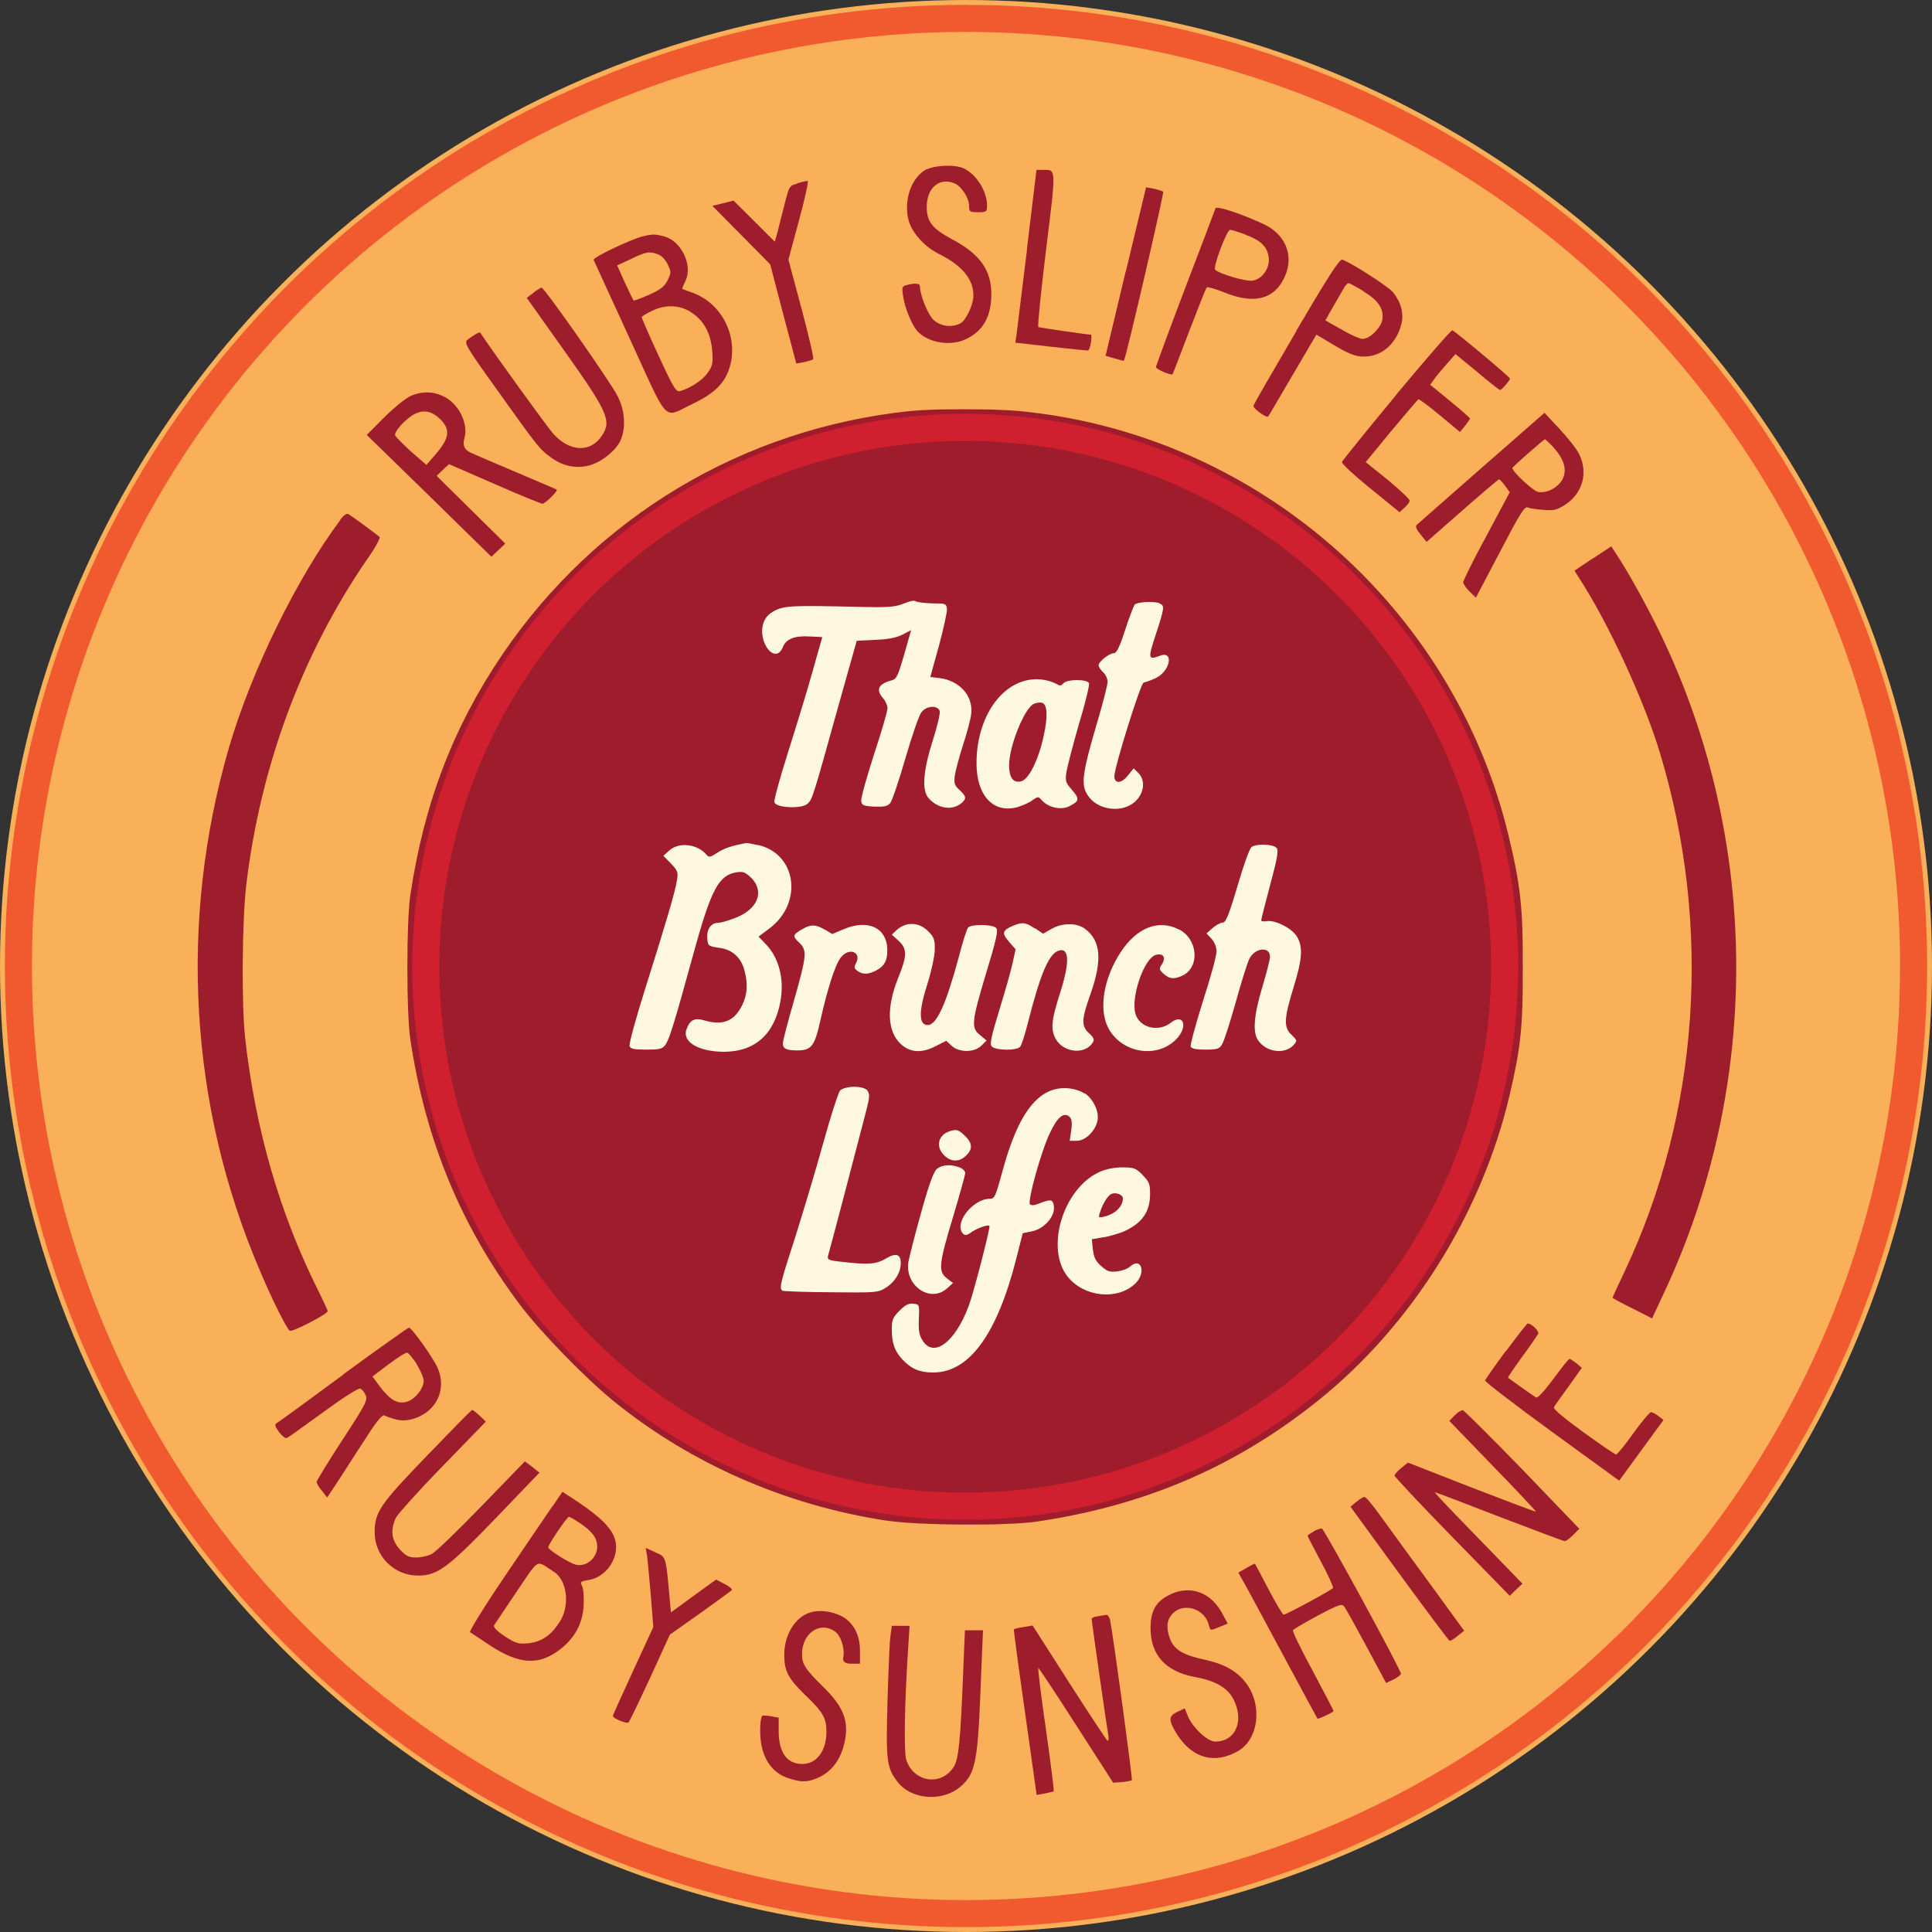 <?xml version="1.0" encoding="UTF-8"?>
<svg id="Layer_2" data-name="Layer 2" xmlns="http://www.w3.org/2000/svg" viewBox="0 0 125 125">
  <rect x="0" y="0" width="125" height="125" fill="#333333" stroke="none"/>
  <defs>
    <style>
      .cls-1 {
        stroke: #f1592f;
      }

      .cls-1, .cls-2 {
        fill: none;
        stroke-width: 1.75px;
      }

      .cls-3 {
        fill: #faaf59;
      }

      .cls-3, .cls-4, .cls-5, .cls-6 {
        stroke-width: 0px;
      }

      .cls-4 {
        fill: #fdf8de;
      }

      .cls-5 {
        fill: #9e1d2c;
      }

      .cls-6 {
        fill: #9e1c2c;
      }

      .cls-2 {
        stroke: #d02030;
      }
    </style>
  </defs>
  <g id="Layer_1-2" data-name="Layer 1">
    <g id="logo-ruby-slipper">
      <circle class="cls-3" cx="62.5" cy="62.5" r="62.5"/>
      <circle class="cls-1" cx="62.5" cy="62.5" r="61.31"/>
      <path class="cls-5" d="M59.97,10.94c-.99.49-1.53,2-1.18,3.33.22.79,1.02,1.69,1.94,2.15,1.51.75,2.25,1.63,2.25,2.71,0,.58-.48,1.6-.84,1.79-.56.3-1.31.19-1.76-.24-.36-.36-.86-1.61-.86-2.15,0-.2-.3-.23-.85-.09-.3.07-.33.14-.24.72.1.73.55,1.84.92,2.26.68.75,2.12,1.01,3.13.53,1.12-.52,1.66-1.47,1.66-2.92,0-1.56-.75-2.61-2.58-3.57-1.25-.68-1.6-1.12-1.6-2.07,0-1.22.79-1.92,1.77-1.54.48.19.97.95.97,1.48,0,.37.04.4.58.4s.58-.03.58-.43c0-.91-.65-1.97-1.47-2.39-.52-.27-1.8-.24-2.41.04Z"/>
      <path class="cls-5" d="M66.45,16.13c-.35,2.84-.66,5.36-.69,5.59l-.07.45,2.29.26c1.25.14,2.35.26,2.42.24.13,0,.3-1.02.17-1.02-.24,0-3.31-.45-3.39-.49-.06-.03.17-2.29.5-5,.66-5.33.66-5.17-.17-5.17h-.45l-.62,5.14Z"/>
      <path class="cls-5" d="M51.59,11.88c-.52.13-.53.16-.84,1.38-.17.69-.39,1.51-.46,1.82l-.16.56-1.33-1.33-1.34-1.33-.68.17-.69.17,1.87,1.89,1.87,1.89.84,3.21.85,3.21.5-.09c.27-.06.55-.14.59-.19.06-.06-.29-1.53-.75-3.27l-.85-3.17.69-2.56c.39-1.43.63-2.55.55-2.54s-.39.07-.68.16Z"/>
      <path class="cls-5" d="M72.83,17.57l-1.3,5.45.58.17c.32.1.58.17.61.14.13-.16,2.61-10.86,2.54-10.93-.06-.04-.33-.13-.61-.19l-.5-.09-1.31,5.45Z"/>
      <path class="cls-5" d="M78.64,13.48c-.03.1-.91,2.42-1.96,5.16-1.04,2.74-1.89,5.04-1.89,5.11,0,.14.98.56,1.08.46.01-.01.5-1.28,1.07-2.78.58-1.51,1.08-2.78,1.14-2.84.06-.04.56.1,1.11.32,1.82.75,3.07.5,3.77-.69.84-1.43.36-2.95-1.14-3.69-1.4-.66-3.11-1.24-3.18-1.05ZM80.57,15.18c.98.36,1.41.76,1.51,1.44.12.71-.43,1.48-1.08,1.54-.46.04-2.09-.43-2.38-.71-.16-.14.75-2.58.97-2.58.07,0,.52.13.98.3Z"/>
      <path class="cls-5" d="M41.59,15.29c-.79.2-3.26,1.37-3.18,1.53.03.07,1.08,2.36,2.33,5.08,2.59,5.65,2.13,5.16,4.05,4.24,1.45-.69,2.12-1.35,2.43-2.42.56-1.93-.5-4.08-2.39-4.77-.36-.13-.66-.24-.69-.26-.01-.01.07-.23.2-.49.5-1.01-.23-2.58-1.35-2.9-.59-.16-.78-.16-1.4-.01ZM42.58,16.46c.22.07.49.36.62.65.23.48.23.53,0,1.01-.2.42-.45.61-1.2.95-.53.23-.98.4-1.01.37-.03-.03-.27-.55-.56-1.15l-.5-1.12.91-.42c.97-.48,1.2-.5,1.74-.29ZM44.8,20.26c.76.52,1.2,1.35,1.28,2.45.06.75.03.95-.27,1.38-.32.48-1.11,1.01-1.79,1.21-.27.09-.42-.14-1.41-2.29-.61-1.31-1.09-2.42-1.09-2.49,0-.06.32-.24.69-.42.89-.43,1.84-.37,2.59.16Z"/>
      <path class="cls-5" d="M83.88,21.41c-1.51,2.58-2.77,4.75-2.78,4.85-.04.16.85.81.95.69.03-.03.73-1.24,1.58-2.68l1.54-2.62.89.53c1.21.73,1.61.89,2.2.89,1.09,0,2.02-.76,2.38-1.99.22-.73.03-1.51-.53-2.19-.33-.37-2.59-1.84-3.26-2.09-.17-.07-.91,1.08-2.98,4.6ZM88.21,18.85c.98.59,1.35,1.15,1.22,1.87-.12.53-.81,1.21-1.28,1.21-.16,0-.78-.27-1.35-.61l-1.05-.59.46-.81c.26-.45.56-.98.69-1.2.12-.23.27-.4.35-.4.06,0,.5.23.97.52Z"/>
      <path class="cls-5" d="M34.51,18.95l-.43.32,2.35,3.31c2.91,4.09,3.15,4.64,2.52,5.6-.73,1.11-2.05,1.08-3.13-.09-.32-.33-3.98-5.39-4.75-6.57-.04-.06-.46.17-.82.46-.24.19-.12.42,1.93,3.27,2.58,3.62,2.75,3.83,3.43,4.32.76.58,1.63.76,2.46.56.82-.2,1.82-.99,2.1-1.69.33-.78.26-1.89-.2-2.79-.39-.82-4.75-7.04-4.93-7.04-.04,0-.29.14-.53.33Z"/>
      <path class="cls-5" d="M90.35,25.53c-1.92,2.32-3.5,4.28-3.53,4.36-.03.1.79.86,1.84,1.71l1.89,1.54.33-.3c.19-.17.33-.37.32-.46,0-.09-.63-.68-1.41-1.33l-1.43-1.15,1.66-2.02c.91-1.09,1.7-2.02,1.76-2.05.04-.01.68.45,1.38,1.04l1.3,1.08.32-.39c.17-.22.32-.43.33-.48,0-.04-.58-.55-1.3-1.14l-1.28-1.05.27-.37c.14-.2.52-.65.82-.99l.55-.62,1.4,1.15c.76.65,1.43,1.17,1.48,1.17.12,0,.63-.61.65-.73,0-.1-3.53-3.05-3.73-3.13-.07-.03-1.7,1.84-3.62,4.15Z"/>
      <path class="cls-5" d="M26.47,25.68c-.32.16-1.07.78-1.66,1.37l-1.08,1.09,4.03,3.93,4.03,3.95.45-.42.45-.43-2.22-2.19-2.22-2.19.4-.39.4-.37,2.94,1.28c1.61.71,3.01,1.28,3.11,1.28.17,0,1.02-.84.92-.91-.03-.03-1.2-.52-2.58-1.11-1.38-.58-2.75-1.17-3.04-1.31q-.52-.26-.37-.84c.12-.42.1-.72-.01-1.15-.49-1.6-2.1-2.32-3.56-1.6ZM28.44,27.08c.73.69.66,1.27-.29,2.35l-.56.65-.98-.85c-.53-.48-.99-.95-1.04-1.05-.1-.26.75-1.17,1.33-1.43.55-.24,1.04-.14,1.54.33Z"/>
      <path class="cls-5" d="M95.86,30.27c-2.23,1.96-4.13,3.63-4.21,3.7-.09.09,0,.3.26.61l.39.48,2.3-2.02c1.27-1.12,2.35-2.03,2.39-2.03s.22.19.39.42l.3.42-1.5,2.81c-.84,1.54-1.51,2.9-1.51,3.01s.19.39.42.61l.4.39,1.56-2.97c1.27-2.43,1.58-2.95,1.79-2.87.13.06.59.13,1.02.16.68.06.88,0,1.4-.33,1.14-.75,1.51-2.07.91-3.28-.16-.33-.73-1.05-1.27-1.63l-.97-1.04-4.08,3.57ZM100.51,28.95c.69.76.89,1.44.59,2.05-.3.56-1.05.95-1.61.82-.33-.09-1.64-1.3-1.64-1.54,0-.07,2.03-1.86,2.12-1.86.01,0,.27.24.55.53Z"/>
      <circle class="cls-4" cx="62.45" cy="62.55" r="36.08"/>
      <path class="cls-6" d="M58.82,26.6c-10.75,1.14-20.27,6.84-26.32,15.75-3.17,4.68-5.06,9.6-5.95,15.55-.26,1.73-.26,7.63,0,9.36.98,6.51,3.27,12.06,7.07,17.13,1.38,1.83,4.28,4.81,6.14,6.31,4.95,4,11.03,6.67,17.5,7.67,2.1.33,7.89.37,9.87.07,7.03-1.05,12.88-3.58,18.21-7.87,6.02-4.85,10.54-12.08,12.33-19.71.73-3.11.86-4.39.86-8.28s-.14-5.27-.95-8.61c-3.6-14.81-16.39-25.9-31.59-27.37-1.79-.17-5.52-.17-7.17,0ZM59.34,38.92c.06.06.5.1.99.12.85,0,.89.01.94.36.01.2-.22,1.27-.52,2.38l-.56,2.02.59.07c1.33.17,2.22,1.19,2.05,2.36-.04.33-.27,1.21-.52,1.96-.24.75-.48,1.64-.53,1.97-.07.52-.03.65.3.95.45.42.46.56.13.85-.59.5-1.53.37-2.13-.32-.45-.5-.36-1.76.27-3.73.29-.91.49-1.76.45-1.9-.13-.4-.85-.36-1.18.07-.16.19-.62,1.54-1.04,2.98-.42,1.45-.86,2.76-.99,2.91-.17.2-.4.24-1.02.22-.71-.04-.81-.09-.85-.36-.03-.19.35-1.53.82-2.99.49-1.48.88-2.82.88-3.01s-.13-.48-.29-.66c-.48-.55-.3-.91.52-1.14.36-.09.43-.24.85-1.68l.45-1.58-.58.3c-.4.2-.95.3-1.77.33l-1.17.06-1.18,4.19c-1.67,6.02-1.7,6.08-2,6.35-.39.36-2.07.27-2.15-.1-.03-.14.37-1.6.89-3.24.52-1.64,1.24-3.99,1.58-5.21l.63-2.23-.79-.04c-1.01-.06-1.56.16-1.77.71-.49,1.15-1.66-.36-1.24-1.6.12-.33.33-.58.73-.78.62-.32,1.11-.35,5.62-.24,1.57.04,2.15,0,2.59-.17.66-.26.85-.29.99-.14ZM75.04,39.05c.32.13.3.29-.26,2-.52,1.58-.5,1.66.26,1.38.96-.37.66,1.05-.32,1.47-.29.13-.62.24-.73.27-.2.06-1.89,5.46-1.89,6.05,0,.5.45.49.86-.03l.39-.48.3.3c.36.36.4.94.12,1.44-.68,1.25-2.82,1.15-3.49-.16-.33-.63-.2-1.45.65-4.35.4-1.34.73-2.61.73-2.82,0-.2-.13-.49-.29-.63-.16-.14-.29-.35-.29-.45,0-.23.69-.78.99-.78.17,0,.37-.39.72-1.48.26-.81.55-1.55.62-1.66.16-.17,1.21-.24,1.61-.09ZM68.31,44.22c.26.17.33.17.48,0,.23-.29,1.57-.29,1.67-.01.04.1-.24,1.3-.65,2.63-.39,1.35-.75,2.75-.81,3.1-.09.59-.06.69.36,1.17.5.58.48.72-.17,1.05-.53.27-1.34.1-1.77-.37-.24-.27-.26-.27-.63-.01-.2.16-.66.35-.99.45-1.54.4-2.62-.76-2.62-2.85,0-3.24,1.93-5.7,4.25-5.41.32.04.72.16.89.27ZM49.05,54.67c2.51.58,2.92,3.77.72,5.41l-.69.52.43.45c.89.89,1.25,2.29.98,3.76-.4,2.13-1.66,3.24-3.66,3.24-1.66-.01-2.72-.65-2.41-1.47.23-.6.53-.75,1.15-.56,1.22.36,1.97.04,2.48-1.05.3-.68.35-1.28.12-2.17-.22-.85-.78-1.37-1.66-1.48-.69-.1-.71-.12-.75-.62-.04-.58.24-.99.69-.99.16,0,.63-.13,1.07-.3,1.5-.55,1.97-1.71,1.09-2.61-.39-.37-.52-.43-.97-.36-1.14.19-1.63,1.09-2.78,5.28-1.21,4.41-1.54,5.48-1.8,5.87-.2.27-.36.32-1.24.32-.79,0-1.02-.04-1.09-.23-.04-.13.39-1.73.97-3.57,1.35-4.28,2-6.45,2.1-7.17.09-.5.04-.62-.39-1.07l-.49-.5.4-.36c.63-.55,1.81-.4,2.39.29.16.19.24.17.72-.14.45-.29.97-.46,1.89-.62.04,0,.36.06.72.14ZM82.6,54.86c.13.16.04.69-.42,2.39-.32,1.19-.58,2.23-.58,2.29,0,.07.16.09.35.06.53-.1,1.63.45,1.96.99.4.68.36,1.43-.22,3.3-.62,2.03-.65,2.58-.12,3.07.37.36.37.37.13.65-.58.63-1.77.48-2.3-.3-.37-.52-.27-1.64.27-3.44.27-.91.5-1.79.5-1.97,0-.69-.99-.58-1.34.14-.13.26-.53,1.54-.89,2.85-.37,1.31-.76,2.52-.88,2.69-.17.29-.33.33-1.08.33-.61,0-.88-.06-.94-.2-.04-.12.32-1.43.79-2.94.49-1.5.88-2.94.88-3.21,0-.29-.13-.6-.32-.82l-.33-.35.4-.35c.22-.19.52-.35.65-.35.2,0,.4-.49.96-2.38.42-1.43.79-2.45.92-2.52.36-.22,1.4-.17,1.58.06ZM60.09,60.29c.35.36.4.53.39,1.18-.01.4-.22,1.37-.46,2.13-.59,1.83-.59,2.72,0,2.72s1.2-1.38,2.03-4.46c.23-.91.5-1.74.58-1.84.2-.24,1.61-.23,1.83.03.13.16-.01.79-.65,2.89-.96,3.2-.99,3.56-.4,4.03l.42.35-.33.33c-.45.46-1.45.46-1.93.01l-.35-.32-.71.36c-.91.46-1.64.4-2.25-.17-.86-.83-.92-2.35-.14-4.28.58-1.43.58-1.87.01-2.39l-.43-.39.32-.3c.62-.56,1.47-.52,2.07.12ZM66.97,60.06l.52.35.52-.3c.69-.4,1.64-.42,2.17-.03,1.04.76,1.15,2,.4,4.16-.62,1.74-.63,2.13-.12,2.61.32.29.36.42.24.6-.5.82-1.93.66-2.41-.26-.33-.63-.26-1.22.33-3.05.6-1.91.56-2.86-.13-2.63-.62.19-1.18,1.5-1.97,4.61-.2.79-.43,1.53-.52,1.61-.22.26-1.61.24-1.84-.03-.13-.16-.03-.63.49-2.33.36-1.17.75-2.53.86-3.04l.2-.91-.43-.49c-.48-.55-.43-.73.23-1.02.63-.27.84-.24,1.44.16ZM53.36,60.14l.49.29.69-.29c1.61-.71,2.87-.12,2.87,1.35,0,.68-.2,1.02-.72,1.3-.52.27-.88.27-1.21.03-.22-.16-.23-.24-.1-.5.39-.73-.45-1.05-.98-.37-.36.45-.86,2.02-1.31,4.02-.37,1.7-.59,1.99-1.48,1.99-.73,0-.96-.1-.96-.46,0-.14.32-1.4.72-2.76.82-2.89.86-3.25.36-3.73-.46-.43-.46-.52.12-.86.59-.36.92-.36,1.53.01ZM76.28,60.13c1.21.62,1.37,2.39.27,2.97-.55.27-.88.26-1.27-.1-.29-.27-.3-.33-.1-.62.27-.43.09-.73-.39-.6-.75.19-1.61,2.65-1.34,3.76.23.94,1.48,1.28,2.3.63.85-.66,1.14.29.33,1.09-1.28,1.28-3.59.85-4.41-.82-.58-1.21-.26-3.14.82-4.81,1.05-1.61,2.45-2.17,3.77-1.5ZM56.13,70.58c.14.19.14.37-.04,1.11-.22.86-2.33,8.94-2.51,9.54-.07.27,0,.32.98.42,1.63.19,2.15.14,2.75-.22.66-.39.97-.3.97.3s-.39,1.24-1.01,1.61c-.46.29-.65.3-3.5.27-1.64-.01-3.05-.06-3.14-.1-.23-.14-.16-.45.81-3.43.5-1.6,1.33-4.33,1.81-6.08.48-1.74.98-3.28,1.09-3.43.3-.32,1.51-.35,1.79-.01ZM70.2,70.74c.56.4.92,1.19.81,1.76-.14.68-.79,1.31-1.34,1.31h-.46l.1-.69c.07-.53.03-.73-.13-.88-.36-.29-.76.03-1.24,1.04-.55,1.12-1.48,4.43-1.3,4.64.09.09.3.07.61-.06.76-.3.89-.27.94.23.06.63-.65,1.43-1.44,1.58l-.58.12-.4,1.58c-1.25,4.95-3.05,7.43-5.39,7.43-.86,0-1.41-.22-1.99-.84-.5-.53-.69-1.05-.69-1.94,0-.63.06-.78.5-1.22.37-.37.59-.49.89-.45.4.04.4.06.36.98-.03.73.01,1.04.24,1.4.72,1.15,2.1.12,2.98-2.22.3-.78,1.35-4.84,1.35-5.17,0-.16-.76.1-1.15.37-.29.22-.43.23-.55.12-.65-.65.61-2.27,1.73-2.27.3,0,.37-.16.79-1.71,1.04-3.9,2.38-5.59,4.26-5.44.39.03.88.19,1.08.35ZM62.46,73.52c.49.47.48.89-.04,1.32-.4.36-.94.32-1.34-.1-.53-.52-.4-1.24.26-1.51.52-.2.68-.16,1.12.29ZM62.08,75.53c.2.07.37.24.37.36,0,.13-.36,1.41-.79,2.85-.92,3.04-.97,3.54-.39,3.97l.39.3-.4.36c-1.08.95-2.72-.19-2.49-1.71.06-.32.42-1.76.82-3.18.5-1.81.81-2.66,1.02-2.85.33-.27.91-.32,1.47-.1ZM73.92,76.02c.43.43.49.58.49,1.22,0,1.18-.52,1.91-1.73,2.45-.36.14-.97.33-1.35.37l-.69.12.07.65c.06.52.17.76.53,1.08.4.36.56.4,1.04.35.32-.04.68-.17.82-.3.75-.68,1.08.39.35,1.09-1.14,1.09-3.28.88-4.35-.42-1.5-1.83-.33-5.74,2.05-6.81.37-.17.94-.29,1.45-.29.76,0,.88.04,1.33.49Z"/>
      <path class="cls-6" d="M66.85,45.56c-.62.37-1.56,2.75-1.56,3.95,0,.81.27,1.17.78,1.04.49-.12,1.12-1.38,1.45-2.91.3-1.33.24-2.13-.14-2.18-.16-.03-.4.03-.53.1Z"/>
      <path class="cls-6" d="M71.88,77.26c-.24.14-.56.66-.73,1.24-.09.26-.06.3.23.23.75-.16,1.27-.65,1.27-1.2,0-.24-.49-.42-.76-.27Z"/>
      <circle class="cls-2" cx="62.45" cy="62.55" r="34.9"/>
      <path class="cls-5" d="M22.03,33.63c-2.82,3.76-5.76,9.77-7.22,14.75-3.26,11.26-2.56,23.15,2,33.82.82,1.94,1.74,3.77,1.94,3.9.16.1,2.45-1.08,2.45-1.27,0-.06-.29-.68-.63-1.37-2.46-4.91-4.06-10.43-4.71-16.31-.24-2.23-.2-7.46.07-9.87.92-7.71,3.6-14.94,7.82-21.09.52-.73.88-1.4.81-1.45-.22-.19-1.84-1.38-2.02-1.48-.1-.07-.32.09-.52.36Z"/>
      <path class="cls-5" d="M103.05,36.13l-1.18.79.24.39c1.9,2.88,4.26,7.98,5.29,11.41,3.39,11.21,2.55,23.32-2.29,33.55-.43.91-.78,1.66-.78,1.69s.58.35,1.28.69l1.28.65.75-1.61c6.31-13.41,6.25-29.18-.14-42.54-.89-1.86-2.18-4.19-2.95-5.34l-.3-.46-1.2.79Z"/>
      <path class="cls-5" d="M97.43,87.4c-.72.98-1.33,1.84-1.34,1.92-.03.07,1.92,1.57,4.31,3.31l4.36,3.17,1.43-1.96,1.44-1.97-.32-.24c-.17-.14-.39-.26-.49-.26-.09,0-.61.62-1.15,1.37-.53.75-1.04,1.37-1.11,1.37-.06,0-1.02-.65-2.12-1.45-1.25-.91-1.97-1.51-1.9-1.61.04-.1.48-.71.95-1.35l.85-1.2-.33-.29c-.19-.14-.39-.27-.46-.29-.06,0-.53.59-1.05,1.3-.59.79-1.01,1.25-1.11,1.2-.14-.07-1.61-1.12-1.82-1.28-.03-.03.39-.63.91-1.35.53-.72.99-1.4,1.04-1.5.07-.17-.43-.66-.68-.66-.04,0-.68.81-1.41,1.8Z"/>
      <path class="cls-5" d="M22.22,88.93c-2.26,1.67-4.19,3.08-4.31,3.14-.16.1-.13.2.14.58.19.24.4.43.5.39.09-.03,1.15-.79,2.36-1.67,1.25-.92,2.28-1.57,2.39-1.53.12.04.27.23.36.43.14.32,0,.59-1.51,2.9-.92,1.41-1.67,2.64-1.67,2.72.01.09.16.35.36.58l.33.42.94-1.43c.5-.78,1.28-2,1.74-2.69.48-.76.89-1.24.99-1.2.86.36,1.27.4,1.86.24,1.5-.43,2.22-1.86,1.63-3.27-.27-.65-1.69-2.64-1.87-2.64-.07,0-1.99,1.37-4.25,3.02ZM26.95,88.25c.24.39.46.88.46,1.09,0,.53-.61,1.25-1.15,1.37-.56.13-1.02-.14-1.66-.97l-.5-.68,1.04-.79c.58-.43,1.12-.78,1.2-.75.09.01.36.35.62.72Z"/>
      <path class="cls-5" d="M27.64,94.17c-3.07,3.18-3.39,3.66-3.4,4.96,0,1.56,1.25,2.81,2.81,2.81,1.25,0,1.93-.5,5.06-3.75l2.79-2.91-.46-.37-.48-.36-2.79,2.88c-1.53,1.58-2.98,2.98-3.23,3.11-.24.13-.71.23-1.02.23-.48,0-.65-.1-1.05-.52-.55-.61-.62-1.25-.26-2.05.13-.24,1.48-1.76,3.03-3.34l2.79-2.88-.4-.39c-.22-.2-.43-.37-.48-.37s-1.35,1.33-2.91,2.95Z"/>
      <path class="cls-5" d="M94.12,91.57l-.35.36,2.82,2.92c1.56,1.6,2.81,2.94,2.78,2.95-.01.03-1.89-.68-4.16-1.56l-4.12-1.61-.43.35c-.23.19-.43.4-.43.49-.01.07,1.67,1.86,3.72,3.96l3.73,3.82.4-.39.42-.4-1.08-1.11c-.59-.62-1.89-1.94-2.88-2.97-.98-1.01-1.76-1.83-1.7-1.83s1.93.71,4.16,1.58c2.25.86,4.15,1.58,4.24,1.58s.33-.19.55-.4l.39-.4-3.67-3.82c-2.03-2.09-3.77-3.82-3.86-3.85-.1-.01-.33.13-.52.32Z"/>
      <path class="cls-5" d="M35.75,97.44c-.35.5-1.71,2.52-3.05,4.49s-2.36,3.63-2.29,3.67.65.43,1.28.85c1.89,1.24,3.17,1.33,4.54.27.95-.73,1.47-1.67,1.53-2.84.03-.55-.01-1.09-.1-1.27-.14-.27-.1-.3.45-.39,1.15-.2,1.99-1.48,1.69-2.59-.23-.82-1.07-1.61-3.04-2.87l-.37-.24-.62.91ZM37.56,98.57c.79.55,1.08.95,1.08,1.51-.01.73-.72,1.33-1.4,1.15-.4-.1-1.77-.95-1.77-1.12s1.21-1.97,1.34-1.97c.07,0,.4.2.75.43ZM35.82,101.68c.88.56,1.08,2.18.39,3.26-.55.86-1.18,1.3-2.05,1.38-.63.06-.79.01-1.51-.46-.52-.35-.75-.59-.68-.71.06-.09.71-1.07,1.45-2.16,1.51-2.22,1.22-2.07,2.39-1.31Z"/>
      <path class="cls-5" d="M87.75,97.17l-.37.32,3.15,4.32c1.74,2.38,3.21,4.34,3.26,4.35.06.01.29-.12.52-.32l.42-.33-2.35-3.23c-1.3-1.76-2.71-3.72-3.15-4.32-.45-.62-.86-1.11-.95-1.11-.07,0-.32.14-.52.32Z"/>
      <path class="cls-5" d="M85,99.09c-.23.12-.4.24-.4.27,0,.04.39.79.86,1.67.48.88.82,1.66.79,1.71-.09.14-3.04,1.73-3.2,1.73-.06,0-.5-.73-.97-1.63-.46-.88-.86-1.63-.88-1.66s-.27.1-.56.27l-.52.3.42.75c.23.4,1.37,2.52,2.54,4.7,1.17,2.18,2.15,3.98,2.16,4,.04.04.91-.36,1.04-.48.03-.01-.58-1.17-1.33-2.58-.76-1.4-1.34-2.59-1.3-2.66s.76-.5,1.61-.95c1.44-.76,1.56-.79,1.73-.56.1.14.75,1.31,1.44,2.59l1.25,2.33.48-.23c.26-.13.48-.29.48-.37,0-.26-4.96-9.35-5.11-9.39-.07-.03-.32.06-.53.17Z"/>
      <path class="cls-5" d="M41.87,100.7c.04.29.14,1.44.24,2.55l.16,2.02-1.31,2.84c-.72,1.56-1.31,2.87-1.31,2.91,0,.16.91.53,1.02.42.06-.06.69-1.37,1.4-2.9l1.27-2.78,1.94-1.37c1.07-.76,1.99-1.44,2.06-1.5.06-.07-.13-.24-.45-.4l-.56-.29-1.45,1.05-1.47,1.07-.09-.97c-.24-2.68-.22-2.61-.91-2.91l-.63-.29.09.55Z"/>
      <path class="cls-5" d="M75.72,103.16c-.91.42-1.28,1.04-1.28,2.18,0,1.74.98,2.82,2.91,3.17,1.33.24,2.1.71,2.48,1.48.68,1.4.09,2.69-1.21,2.69-.48,0-1.4-.85-1.73-1.57l-.24-.58-.5.24c-.56.27-.56.53.01,1.45.98,1.54,2.42,1.94,3.93,1.08,1.34-.76,1.61-2.94.55-4.38-.58-.78-1.4-1.25-2.66-1.53-1.38-.29-1.97-.63-2.25-1.28-.3-.75-.26-1.33.16-1.73.71-.72,2.06-.29,2.32.75.1.39.07.39.72.12l.5-.2-.29-.55c-.73-1.45-2.06-1.97-3.41-1.35Z"/>
      <path class="cls-5" d="M52.41,104.33c-.97.3-1.66,1.44-1.67,2.71,0,1.07.24,1.54,1.35,2.62,1.17,1.12,1.38,1.5,1.38,2.38,0,1.24-.63,2.09-1.56,2.09-1.01,0-1.54-.76-1.53-2.18v-.82s-.5-.09-.5-.09c-.27-.04-.53-.06-.56-.03-.16.17-.19,1.28-.04,1.97.22,1.04.81,1.76,1.7,2.06.86.29,1.27.29,1.99-.04.76-.35,1.31-1.01,1.58-1.92.45-1.53.14-2.52-1.21-3.86-1.24-1.22-1.45-1.54-1.45-2.2,0-1.34,1.15-2.15,2.12-1.47.4.27.66,1.11.55,1.66q-.09.43.49.43h.59v-.84c0-1.04-.43-1.83-1.18-2.23-.65-.33-1.47-.43-2.05-.24Z"/>
      <path class="cls-5" d="M71.03,104.57c-.23.03-.4.12-.4.17,0,.16.98,7.03,1.08,7.55.03.22.01.37-.06.33-.06-.04-1.18-1.73-2.48-3.76l-2.36-3.69-.58.1c-.32.04-.61.12-.63.14-.03.01.3,2.45.72,5.39l.75,5.33.52-.09c.29-.06.55-.12.58-.14.04-.04-.19-1.84-.5-4.02-.32-2.18-.53-3.96-.49-3.96s1.15,1.67,2.46,3.72l2.38,3.7.58-.04c.3-.03.59-.09.63-.12.06-.06-1.17-9.1-1.4-10.33-.04-.22-.16-.37-.24-.37-.09.01-.33.06-.55.09Z"/>
      <path class="cls-5" d="M57.61,105.87c-.06.39-.13,2.28-.19,4.22-.1,3.83-.06,4.25.63,5.17.91,1.22,3.01,1.35,4.18.26.92-.85,1.05-1.66,1.25-7.2l.12-2.84h-1.17l-.1,2.41c-.19,4.83-.3,5.89-.62,6.42-.79,1.27-2.58,1.02-3.07-.43-.17-.52-.12-3.66.12-7.29l.09-1.4h-1.15l-.09.68Z"/>
    </g>
  </g>
</svg>
